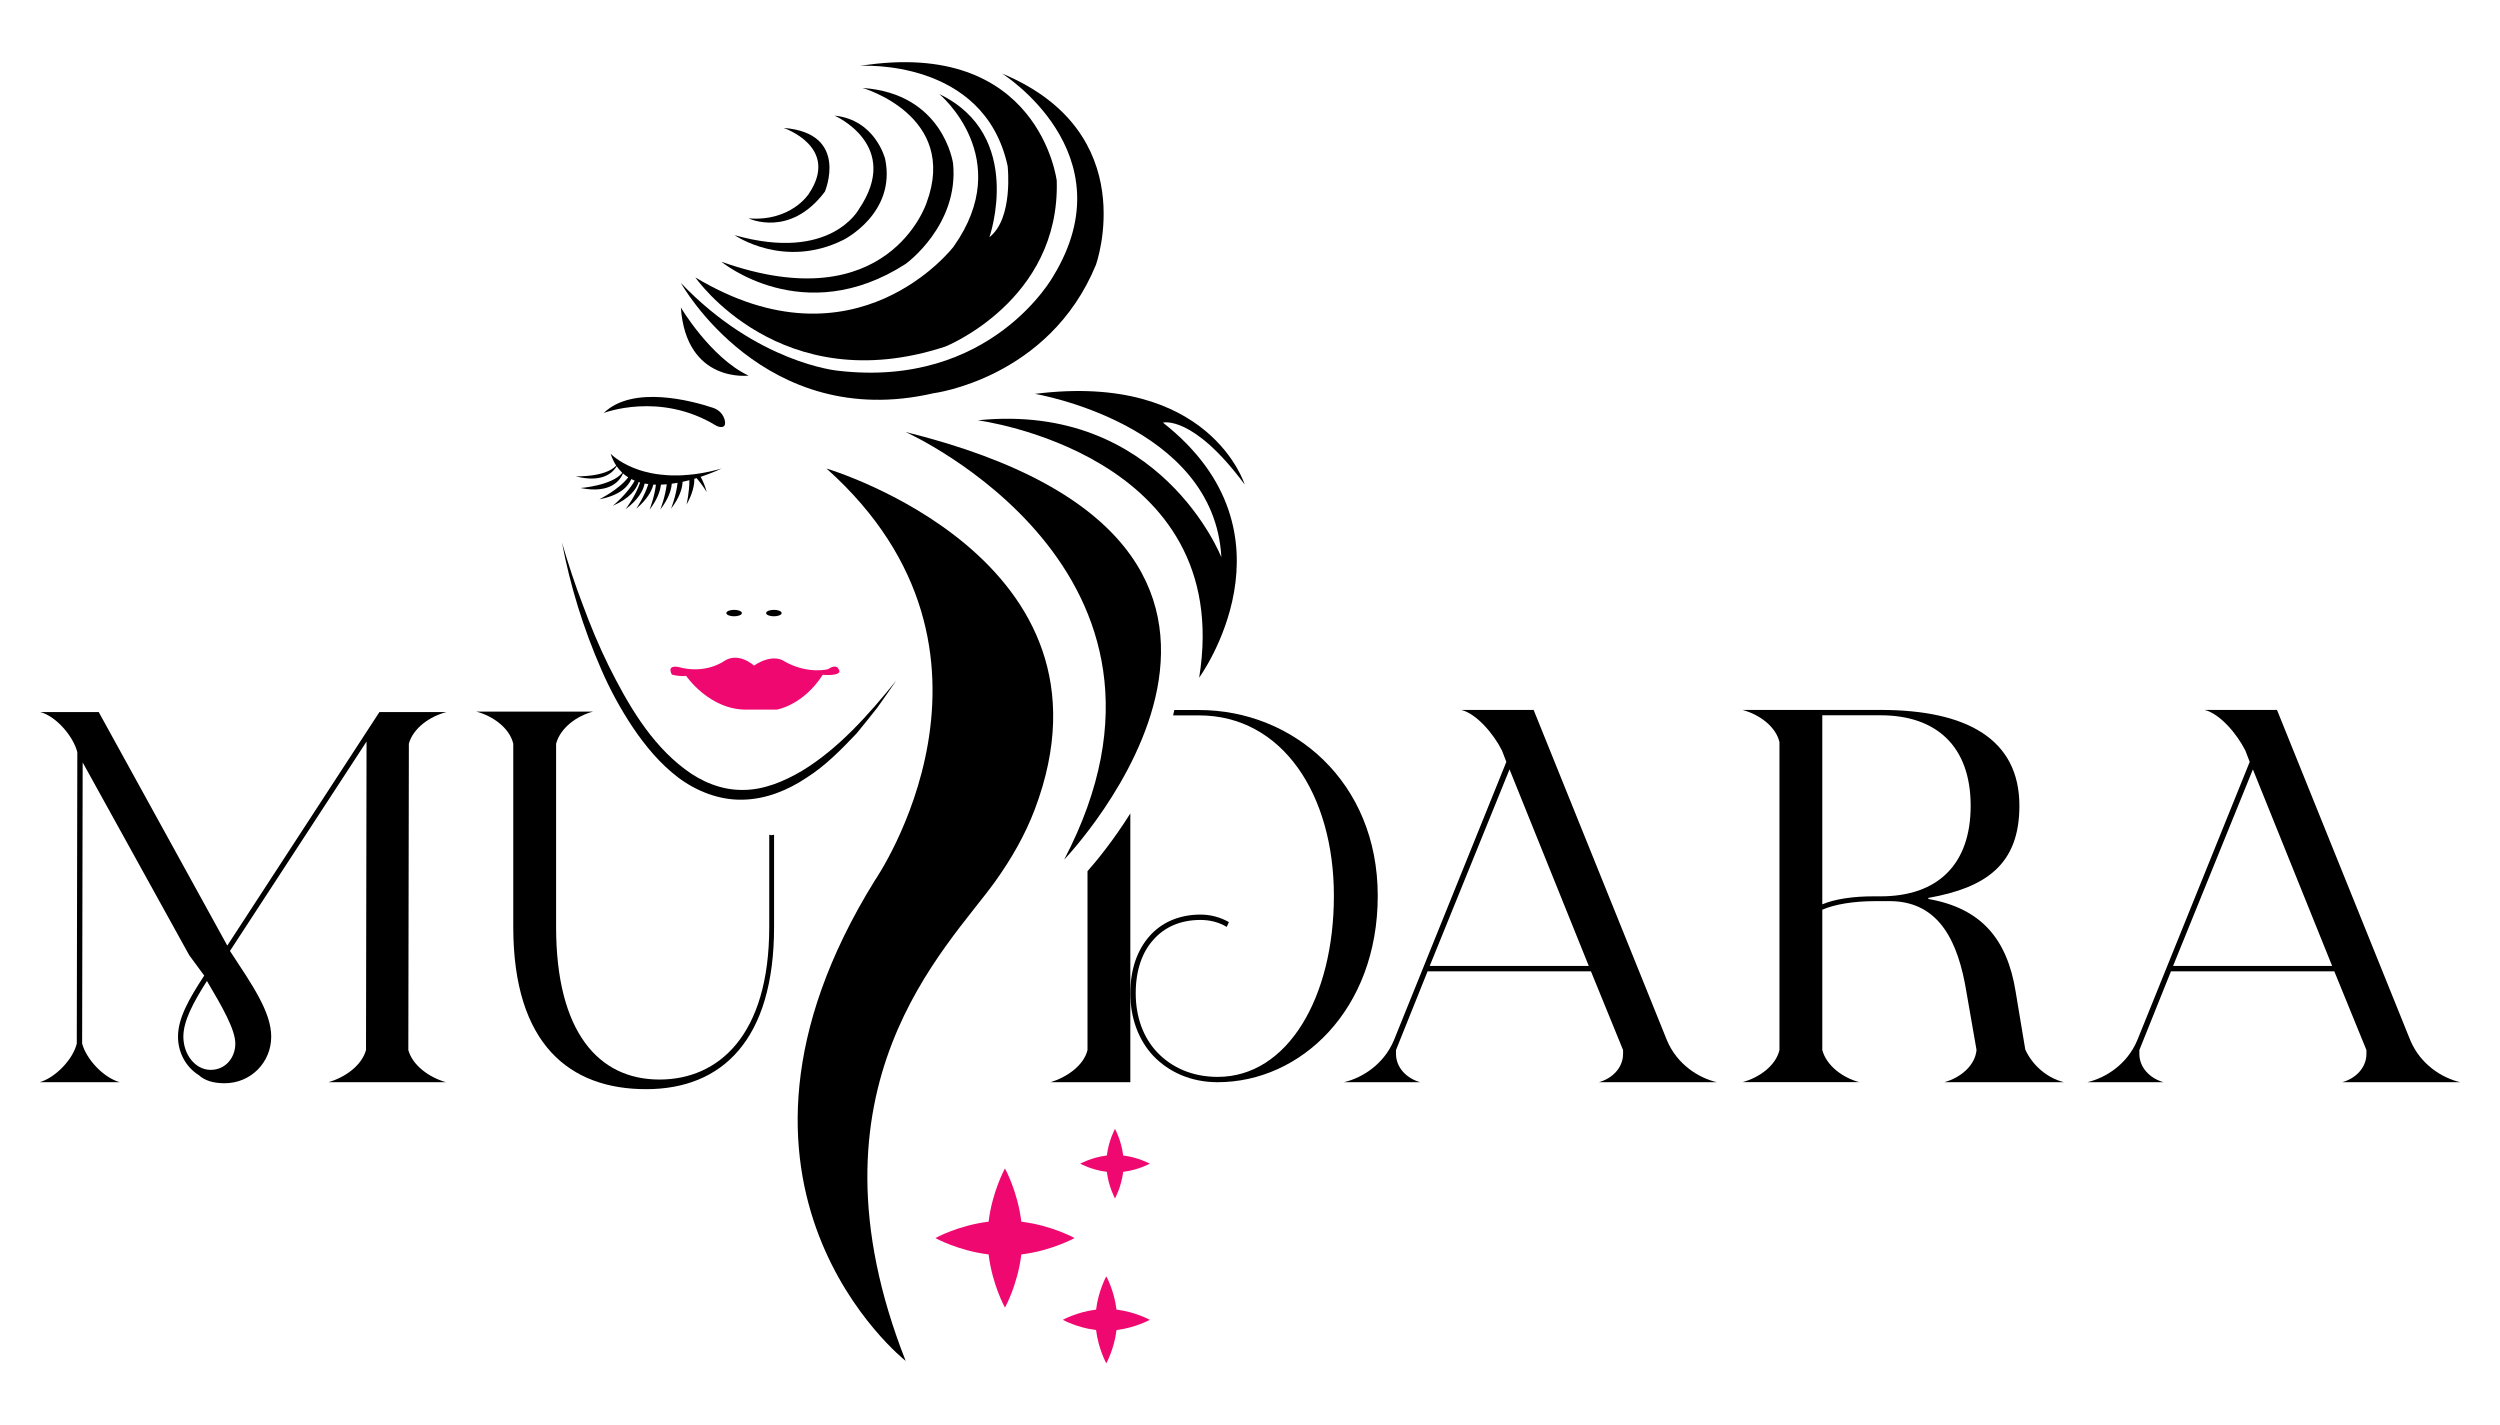 <svg xml:space="preserve" style="enable-background:new 0 0 1076.83 613.99;" viewBox="0 0 1076.83 613.99" y="0px" x="0px" xmlns:xlink="http://www.w3.org/1999/xlink" xmlns="http://www.w3.org/2000/svg" id="Layer_1" version="1.1">
<style type="text/css">
	.st0{fill:#EF0870;}
</style>
<path d="M85.67,463.13c-5.54-3.46-9-9.69-9-16.61c0-7.84,4.61-16.15,11.3-26.3l-6.46-8.77L35.61,328.4l-0.23,121.12
	c1.85,6.69,9,14.53,16.15,16.61H17.15c6.92-2.08,14.3-9.92,15.92-16.61l0.23-125.5c-1.62-6.69-9-15.46-15.92-17.3h25.15L97.9,407.3
	l65.52-100.58h28.84c-7.15,1.85-14.31,6.92-16.15,13.61l-0.23,131.96c1.85,6.69,9,11.76,16.15,13.84H141.5
	c7.15-2.08,14.3-7.15,16.15-13.84l0.23-132.88l-58.83,90.2c9.69,14.76,17.77,26.3,17.77,36.91c0,11.07-8.77,20.07-20.07,20.07
	C91.9,466.59,88.21,465.44,85.67,463.13z M101.36,449.52c0-6-5.54-15.69-12.23-26.99c-6,9.46-10.15,17.3-10.15,23.99
	c0,7.61,5.08,14.31,11.77,14.31C97.21,460.82,101.36,455.51,101.36,449.52z"></path>
<path d="M331.57,359.61c-0.09-0.05-0.14-0.05-0.23-0.09v39.72c0,46.83-21.92,65.75-47.29,65.75c-26.3,0-44.52-20.53-44.52-65.75
	v-78.89c1.85-6.92,9-12.04,15.92-13.84h-50.29c6.92,1.8,14.3,6.92,15.92,13.84v78.89c0,50.75,24.45,69.9,57.21,69.9
	c32.76,0,55.13-21.22,55.13-69.9v-39.72C332.72,359.75,332.12,359.8,331.57,359.61z"></path>
<path d="M486.87,350.38v115.76h-34.37c6.92-2.08,14.3-7.15,15.92-13.84v-77.05C472.15,371.05,479.48,362.15,486.87,350.38z"></path>
<path d="M593.44,385.86c0,49.14-33.22,80.28-68.97,80.28c-11.53,0-20.99-4.38-27.68-11.3c-6.46-6.92-9.92-16.38-9.92-26.99
	c0-10.38,3-18.69,8.3-24.68c5.08-5.77,12.69-9.23,21.92-9.23c4.38,0,8.54,1.15,12.23,3.23l-0.92,2.08c-3.46-2.08-7.38-3-11.3-3
	c-8.54,0-15.46,3-20.3,8.54c-4.84,5.31-7.61,13.15-7.61,23.07c0,10.15,3.23,19.15,9.46,25.61c6,6.23,14.76,10.38,25.84,10.38
	c30.22,0,50.06-34.37,50.06-77.97c0-43.6-22.15-77.74-58.13-77.74h-11.12c0.18-0.78,0.37-1.57,0.51-2.31h10.61
	C556.99,305.82,593.44,336.73,593.44,385.86z"></path>
<path d="M688.73,466.13c5.77-1.62,10.38-6.23,10.38-12.23v-1.61l-13.84-33.91h-70.36l-13.61,33.91v1.61c0,6,4.61,10.61,10.38,12.23
	h-32.76c7.84-1.85,17.07-7.61,21.46-18l48.45-119.96l-1.85-4.84c-3.69-7.38-11.07-15.92-17.53-17.53h31.14l57.44,142.34
	c4.38,10.38,13.61,16.15,21.46,18H688.73z M650.2,331.4l-34.38,84.67h68.52L650.2,331.4z"></path>
<path d="M888.97,466.13h-51.45c6.69-1.85,13.15-6.92,13.84-13.84l-4.38-25.15c-3.46-20.99-11.3-38.53-32.3-38.99h-6.92
	c-9.46,0-17.53,1.38-22.84,3.69v60.44c1.85,6.92,9,12,15.92,13.84h-50.29c6.92-1.85,14.3-6.92,15.92-13.84V319.63
	c-1.62-6.92-9-12-15.92-13.84h59.52c36.91,0,59.75,12.46,59.75,41.29c0,25.38-14.53,35.3-39.22,39.68v0.46
	c22.38,3.92,33.91,16.84,37.6,39.91l4.15,24.92C875.36,458.75,881.59,464.28,888.97,466.13z M848.83,347.09
	c0-25.61-14.76-38.99-38.76-38.99h-25.15v81.44c5.31-2.31,13.38-3.46,21.92-3.46h3.23C834.52,386.08,848.83,372.46,848.83,347.09z"></path>
<path d="M1008.92,466.13c5.77-1.62,10.38-6.23,10.38-12.23v-1.61l-13.84-33.91H935.1l-13.61,33.91v1.61c0,6,4.61,10.61,10.38,12.23
	h-32.76c7.84-1.85,17.07-7.61,21.46-18l48.45-119.96l-1.85-4.84c-3.69-7.38-11.07-15.92-17.53-17.53h31.14l57.44,142.34
	c4.38,10.38,13.61,16.15,21.46,18H1008.92z M970.39,331.4l-34.38,84.67h68.52L970.39,331.4z"></path>
<path d="M356.01,201.82c0,0,130.56,38.65,89.72,146.76c-4.18,11.06-10.12,21.38-17,31c-20.65,28.88-85.15,88.44-38.63,206.61
	c0,0-95.18-74.84-13.25-207C376.86,379.19,444.72,281.05,356.01,201.82z"></path>
<path d="M390.05,186.07c0,0,133.48,59.66,68.32,184.2C458.37,370.26,588.08,235.18,390.05,186.07z"></path>
<path d="M421.13,181.03c0,0,111.04,14.31,95.39,110.86c0,0,45.32-62-15.6-109.85c0,0,12.85-3.52,35.19,26.63
	c0,0-14.94-48.5-90.29-39.02c0,0,77.26,12.95,80.26,70.39C526.09,240.05,499.85,173.05,421.13,181.03z"></path>
<path d="M337.51,55.1c0,0,24.53,8.22,10.81,28.46c0,0-7.58,11.94-25.88,10.5c0,0,17.81,8.61,32.87-11.53
	C355.31,82.53,366.03,57.3,337.51,55.1z"></path>
<path d="M359.47,49.8c0,0,29.2,12.76,10.49,40.29c0,0-12.09,22.95-53.51,11.21c0,0,21.2,14.78,46.81,2.03c0,0,22.87-11.34,18-34.86
	C381.25,68.49,377.16,51.63,359.47,49.8z"></path>
<path d="M371.53,37.89c0,0,41.54,11.89,27.56,49.5c0,0-16.51,50.96-88.4,25.33c0,0,35.38,29.31,79.4,0.96
	c0,0,23.04-16.56,20.43-43.27C410.52,70.41,406.43,40.25,371.53,37.89z"></path>
<path d="M404.61,40.53c0,0,33.16,27.56,6.12,65.72c0,0-41.95,54.89-111.22,13.24c0,0,36.65,53.13,107.69,29.78
	c0,0,49.49-19.75,47.97-71.43c0,0-7.46-61.68-84.72-49.46c0,0,53.42-3.59,63.57,43.1c0,0,2.59,22.54-7.85,30.7
	C426.16,102.18,441.56,58.28,404.61,40.53z"></path>
<path d="M431.6,31.66c0,0,54.55,34.15,22.05,87.33c0,0-26.78,48.49-92.83,40.68c0,0-34.48-3.19-67.53-37.77
	c0,0,35.71,64.35,108.75,47.49c0,0,49.85-6.26,70.02-55.34C472.05,114.05,492.6,57.02,431.6,31.66z"></path>
<path d="M293.26,132.45c0,0,12.84,21.66,29.17,29.34C322.43,161.79,295.59,165.18,293.26,132.45z"></path>
<path d="M260.05,177.89c0,0,24.07-9.34,48.22,5.33c0.55,0.34,1.16,0.59,1.8,0.68c1.17,0.17,2.68-0.07,2.15-2.7
	c-0.53-2.61-2.5-4.68-5.03-5.52C298.13,172.67,272.64,165.72,260.05,177.89z"></path>
<path d="M310.8,201.82c-3.49,0.99-6.77,1.7-9.85,2.17c-0.7,0.11-1.38,0.21-2.06,0.29c-0.09,0.01-0.17,0.02-0.25,0.03
	c-0.6,0.07-1.2,0.13-1.79,0.18c-1.04,0.11-2.06,0.18-3.04,0.23c-0.61,0.03-1.2,0.05-1.79,0.06c-1,0.02-1.98,0.01-2.93-0.02
	c-0.59-0.02-1.16-0.05-1.73-0.08c-1.04-0.07-2.04-0.16-3.01-0.28c-0.57-0.06-1.12-0.13-1.66-0.22c-0.36-0.06-0.72-0.12-1.08-0.18
	h-0.01c-0.45-0.08-0.89-0.17-1.32-0.25c-0.96-0.2-1.89-0.42-2.78-0.66c-0.3-0.08-0.59-0.17-0.88-0.25
	c-0.43-0.12-0.84-0.25-1.24-0.39c-0.13-0.04-0.28-0.09-0.41-0.14c-0.79-0.26-1.54-0.55-2.25-0.84c-0.03-0.01-0.06-0.02-0.09-0.04
	c-6.33-2.59-9.42-5.8-9.61-5.99c0.62,1.95,1.44,3.64,2.4,5.1c0,0,0,0,0,0c-4.71,5.11-17.43,4.63-17.43,4.63
	c11.66,3.01,16.13-1.78,17.64-4.35c0,0,0,0,0,0c0.73,1.07,1.54,2.01,2.42,2.84c-4.53,5.54-18,6.54-18,6.54
	c13.22,2.64,17.2-3.61,18.28-6.29c0,0,0,0,0,0c0.72,0.64,1.48,1.2,2.27,1.69c-4.05,5.32-12.43,9.46-12.43,9.46
	c8.86-1.68,12.39-5.49,13.76-8.7c0.47,0.24,0.96,0.46,1.45,0.66c-3,5.55-9.17,10.64-9.43,10.84c7.23-3.16,10.11-7.01,11.13-10.23
	c0.21,0.06,0.43,0.13,0.64,0.18c-1.84,5.6-5.92,11.08-6.25,11.51c5.4-4.08,7.56-7.92,8.21-11.05c0.52,0.09,1.05,0.18,1.59,0.25
	c-1.76,5.47-5.2,10.59-5.2,10.59c4.55-3.89,6.61-7.43,7.35-10.39h0.01c0.37,0.02,0.74,0.04,1.11,0.05
	c-0.66,5.5-2.78,10.79-2.78,10.79c3.29-4.3,4.62-7.9,4.92-10.8h0.01c0.83-0.02,1.67-0.08,2.5-0.16c-0.64,5.54-2.79,10.9-2.79,10.9
	c3.42-4.48,4.73-8.19,4.95-11.15c0.85-0.11,1.68-0.25,2.51-0.4c-0.61,5.62-2.82,11.16-2.82,11.16c3.59-4.7,4.85-8.56,4.97-11.58
	c1-0.22,1.98-0.46,2.93-0.7c0.02,5.18-1.16,10.21-1.23,10.52c2.56-4.58,3.41-8.24,3.35-11.11c0.34-0.09,0.68-0.2,1-0.3
	c2.62,3.1,4.36,6.01,4.36,6.01c-0.74-2.67-1.64-4.83-2.62-6.56C307.15,203.6,310.8,201.82,310.8,201.82z"></path>
<ellipse ry="1.39" rx="3.35" cy="264.07" cx="316.21"></ellipse>
<ellipse ry="1.39" rx="3.35" cy="264.07" cx="333.34"></ellipse>
<g>
	<g>
		<path d="M439.92,540.32c13.15-1.6,22.92-7.05,22.92-7.05s-9.77-5.45-22.92-7.05c-1.6-13.15-7.05-22.92-7.05-22.92
			s-5.45,9.77-7.05,22.92c-13.15,1.6-22.92,7.05-22.92,7.05s9.77,5.45,22.92,7.05c1.6,13.15,7.05,22.92,7.05,22.92
			S438.32,553.47,439.92,540.32z" class="st0"></path>
		<path d="M476.75,504.75c0.8,6.57,3.52,11.46,3.52,11.46s2.72-4.89,3.52-11.46c6.57-0.8,11.46-3.52,11.46-3.52
			s-4.89-2.72-11.46-3.52c-0.8-6.57-3.52-11.46-3.52-11.46s-2.72,4.89-3.52,11.46c-6.57,0.8-11.46,3.52-11.46,3.52
			S470.18,503.95,476.75,504.75z" class="st0"></path>
		<path d="M480.92,564.09c-1-8.22-4.4-14.33-4.4-14.33s-3.4,6.11-4.4,14.33c-8.22,1-14.33,4.4-14.33,4.4
			s6.11,3.4,14.33,4.4c1,8.22,4.4,14.33,4.4,14.33s3.4-6.11,4.4-14.33c8.22-1,14.33-4.4,14.33-4.4S489.14,565.09,480.92,564.09z" class="st0"></path>
	</g>
</g>
<path d="M295.53,291.11c0,0,10.13,14.93,26.38,14.54h12.69c0,0,11.29-1.78,19.8-15.01c0,0,6.27,0.68,7.19-1.25
	c0,0-0.31-4.24-4.95-1.15c0,0-8.51,2.32-18.57-3.25c0,0-4.64-4.02-13.31,1.7c0,0-6.65-6.19-13-1.86c0,0-7.89,5.72-19.49,2.48
	c0,0-5.27-1.24-2.87,3.25C289.42,290.57,292.44,291.5,295.53,291.11z" class="st0"></path>
<path d="M242.06,233.7c2.68,9.1,5.61,18.11,9.01,26.94c3.27,8.86,6.89,17.59,11.05,26.04c8.31,16.69,18.06,33.48,32.78,44.54
	c7.21,5.52,15.89,9.1,24.9,9.03c9.04,0.06,17.77-3.58,25.69-8.25c15.92-9.7,28.65-24.18,40.55-38.86
	c-2.68,3.91-5.39,7.81-8.16,11.68c-2.9,3.77-5.97,7.41-8.96,11.14c-6.57,6.9-13.32,13.83-21.54,19.04c-8,5.37-17.48,9.27-27.53,9.45
	c-10.05,0.24-19.86-3.66-27.7-9.53c-7.85-5.97-14.12-13.54-19.5-21.5c-5.34-8.01-9.95-16.46-13.73-25.24
	C251.26,270.65,245.61,252.36,242.06,233.7z"></path>
</svg>
